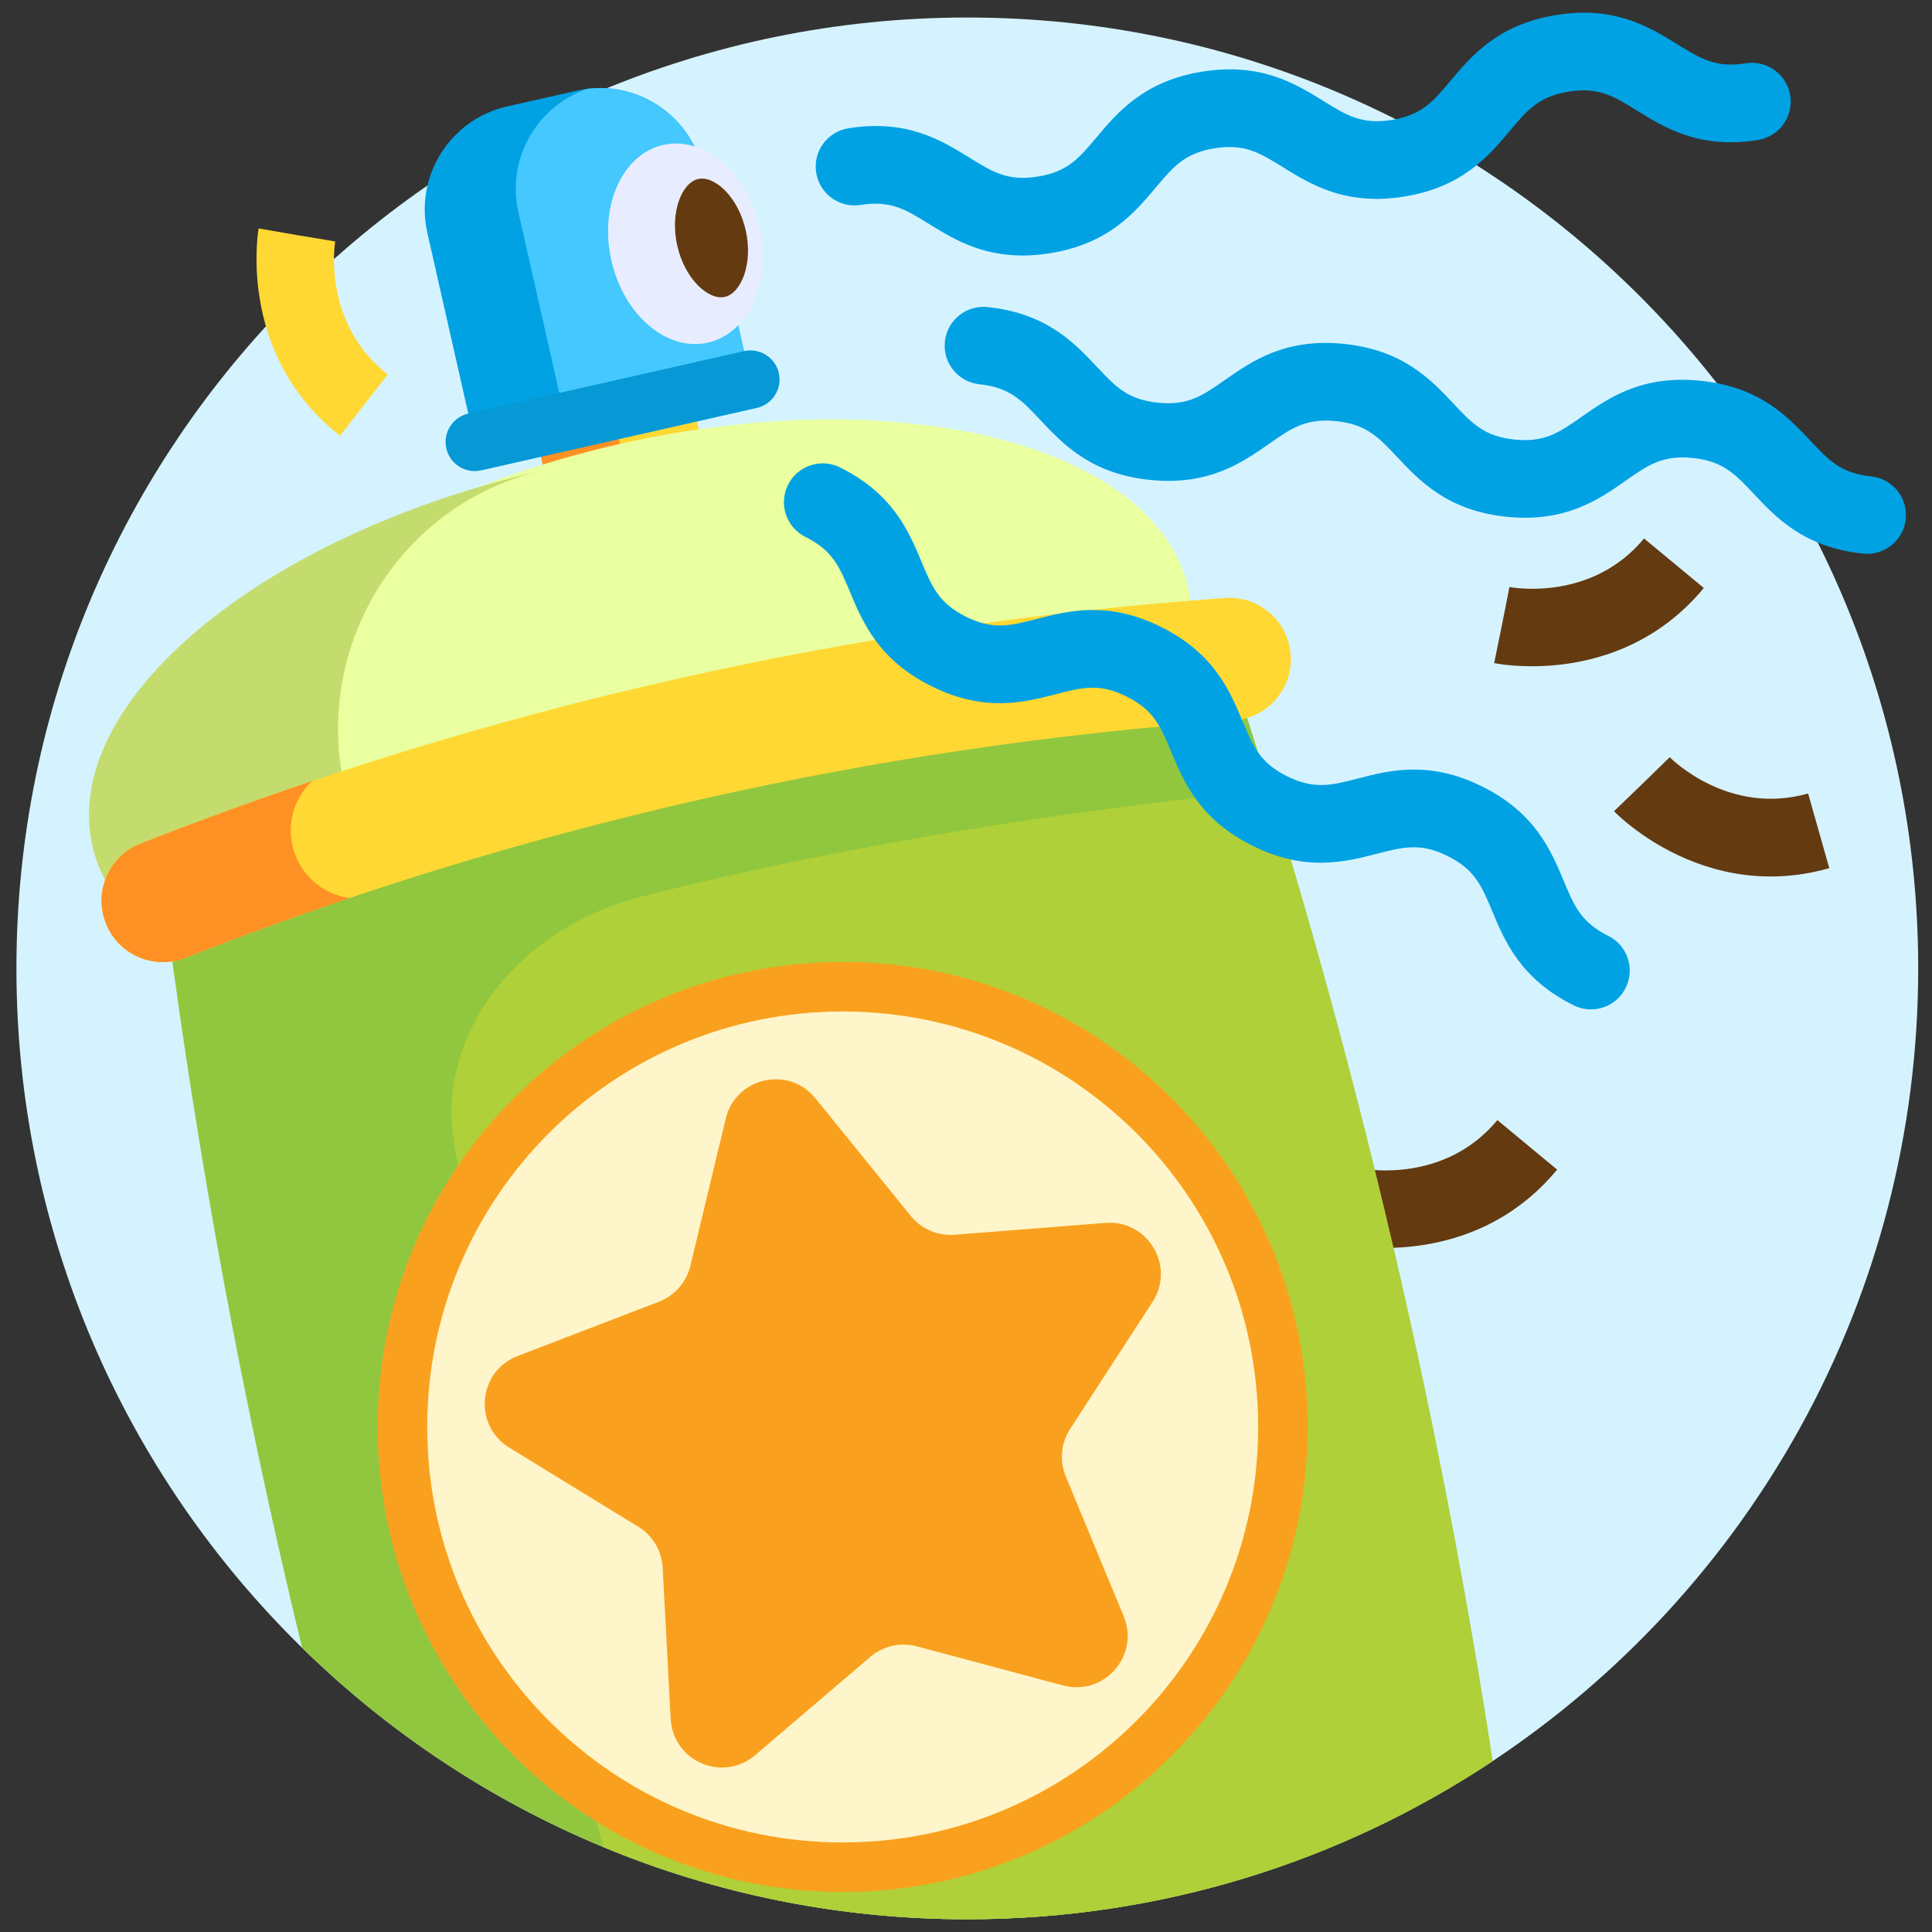 <svg xmlns="http://www.w3.org/2000/svg" width="76" height="76" viewBox="0 0 76 76" fill="none"><rect x="0" y="0" width="76" height="76" fill="#333333" stroke="none"/><g clip-path="url(#clip0_3_206)"><path d="M75.457 38.094C75.457 51.113 68.806 62.579 58.716 69.278C52.795 73.21 45.692 75.5 38.052 75.5C32.977 75.5 28.139 74.49 23.726 72.657C19.282 70.813 15.27 68.136 11.885 64.822C4.951 58.032 0.646 48.566 0.646 38.094C0.646 17.436 17.393 0.689 38.052 0.689C58.71 0.689 75.457 17.436 75.457 38.094Z" fill="#D5F3FF"></path><path d="M10.165 11.39C9.999 10.055 10.158 9.076 10.174 8.986L11.678 9.247L13.185 9.497C13.163 9.629 12.701 12.744 15.253 14.731L13.377 17.141C11.122 15.384 10.377 13.096 10.165 11.39Z" fill="#FFD833"></path><path d="M61.179 26.166C59.839 26.292 58.865 26.103 58.777 26.086L59.082 24.589L59.378 23.092C59.509 23.116 62.609 23.673 64.672 21.182L67.024 23.13C65.2 25.331 62.891 26.006 61.179 26.166Z" fill="#643A11"></path><path d="M55.409 49.047C54.07 49.173 53.096 48.984 53.007 48.966L53.313 47.469L53.608 45.972C53.739 45.997 56.839 46.553 58.903 44.062L61.254 46.01C59.431 48.212 57.121 48.886 55.409 49.047Z" fill="#643A11"></path><path d="M65.423 33.339C64.248 32.684 63.553 31.976 63.49 31.911L64.59 30.852L65.683 29.786C65.776 29.88 68.015 32.097 71.127 31.214L71.96 34.152C69.209 34.931 66.924 34.178 65.423 33.339Z" fill="#643A11"></path><path d="M20.495 14.499L26.635 13.108L28.442 21.09L22.303 22.481L20.495 14.499Z" fill="#FFD833"></path><path d="M20.495 14.499L23.564 13.804L25.373 21.785L22.303 22.48L20.495 14.499Z" fill="#FF9124"></path><path d="M46.748 23.156C45.468 17.505 35.45 14.957 24.374 17.466C13.297 19.975 5.355 26.59 6.635 32.241C7.915 37.893 17.932 40.44 29.009 37.932C40.086 35.423 48.028 28.807 46.748 23.156Z" fill="#EAFF9F"></path><path d="M26.009 38.966C14.932 41.475 4.915 38.927 3.635 33.275C2.355 27.624 10.297 21.008 21.374 18.5C15.779 19.767 12.281 25.377 13.561 31.027C14.84 36.679 20.414 40.233 26.009 38.966Z" fill="#C4DC6D"></path><path d="M58.716 69.278C52.796 73.21 45.692 75.5 38.052 75.5C32.977 75.5 28.139 74.49 23.726 72.657C19.282 70.813 15.27 68.136 11.885 64.822C9.58 55.322 7.795 45.707 6.532 35.971C20.108 31.001 34.093 27.835 48.487 26.471C48.989 28.008 49.478 29.545 49.951 31.087C53.802 43.608 56.724 56.338 58.716 69.278Z" fill="#91C73F"></path><path d="M58.716 69.278C52.795 73.21 45.692 75.5 38.052 75.5C32.977 75.5 28.139 74.49 23.726 72.657C21.277 63.491 19.319 54.214 17.85 44.826C17.196 40.653 20.388 36.508 25.219 35.276C33.485 33.166 42.73 31.777 49.951 31.087C53.802 43.608 56.724 56.338 58.716 69.278Z" fill="#AFD038"></path><path d="M48.9 28.287C48.782 28.314 48.661 28.332 48.536 28.341C34.38 29.355 20.503 32.497 7.291 37.681C6.05 38.169 4.648 37.556 4.161 36.315C3.673 35.073 4.285 33.672 5.527 33.184C19.193 27.822 33.548 24.572 48.191 23.523C49.522 23.428 50.678 24.429 50.773 25.76C50.859 26.966 50.045 28.028 48.9 28.287Z" fill="#FFD833"></path><path d="M13.75 35.327C11.581 36.057 9.426 36.842 7.29 37.68C6.049 38.168 4.648 37.557 4.161 36.315C3.673 35.072 4.285 33.671 5.527 33.184C7.758 32.309 10.007 31.489 12.273 30.727C11.585 31.379 11.266 32.376 11.526 33.356C11.81 34.434 12.71 35.184 13.75 35.327Z" fill="#FF9124"></path><path d="M27.657 6.704L29.52 14.93L18.674 17.386L16.811 9.16C16.305 6.922 17.707 4.695 19.945 4.188L22.688 3.568C22.83 3.536 22.972 3.511 23.113 3.493C25.201 3.243 27.182 4.607 27.657 6.704Z" fill="#00A2E4"></path><path d="M27.657 6.704L29.52 14.93L22.255 16.575L20.392 8.349C19.917 6.252 21.119 4.166 23.113 3.493C25.201 3.243 27.183 4.607 27.657 6.704Z" fill="#44C8FE"></path><path d="M29.884 8.93C29.397 6.782 27.697 5.337 26.087 5.702C24.476 6.067 23.564 8.103 24.051 10.251C24.538 12.398 26.238 13.844 27.848 13.479C29.459 13.114 30.37 11.077 29.884 8.93Z" fill="#E8ECFF"></path><path d="M28.514 11.679C27.878 11.822 26.943 10.992 26.642 9.665C26.342 8.338 26.828 7.186 27.463 7.042C28.099 6.898 29.034 7.729 29.334 9.056C29.634 10.383 29.149 11.534 28.514 11.679Z" fill="#643A11"></path><path d="M51.442 56.133C51.442 66.236 43.252 74.426 33.15 74.426C23.047 74.426 14.857 66.236 14.857 56.133C14.857 46.03 23.047 37.84 33.15 37.84C43.252 37.84 51.442 46.03 51.442 56.133Z" fill="#F9A11E"></path><path d="M49.493 56.133C49.493 65.16 42.176 72.477 33.15 72.477C24.123 72.477 16.806 65.16 16.806 56.133C16.806 47.107 24.123 39.789 33.15 39.789C42.176 39.789 49.493 47.107 49.493 56.133Z" fill="#FFF5CA"></path><path d="M32.077 43.205L35.827 47.831C36.245 48.347 36.889 48.624 37.551 48.572L43.489 48.106C45.155 47.975 46.248 49.812 45.338 51.214L42.097 56.21C41.736 56.767 41.672 57.466 41.926 58.079L44.204 63.582C44.843 65.126 43.434 66.733 41.819 66.301L36.066 64.763C35.425 64.591 34.74 64.746 34.236 65.177L29.706 69.044C28.435 70.129 26.471 69.286 26.383 67.617L26.068 61.67C26.034 61.007 25.674 60.404 25.108 60.057L20.031 56.945C18.606 56.071 18.801 53.942 20.361 53.343L25.92 51.206C26.54 50.967 27.003 50.44 27.157 49.794L28.549 44.004C28.939 42.379 31.024 41.907 32.077 43.205Z" fill="#F9A11E"></path><path d="M18.673 18.531C18.15 18.531 17.677 18.17 17.557 17.639C17.418 17.022 17.805 16.409 18.421 16.269L29.267 13.813C29.883 13.673 30.497 14.06 30.637 14.677C30.776 15.294 30.39 15.907 29.773 16.047L18.927 18.503C18.842 18.522 18.757 18.531 18.673 18.531Z" fill="#0699D5"></path><path d="M40.221 10.051C38.549 10.051 37.448 9.369 36.533 8.802C35.631 8.242 35.035 7.873 33.856 8.061C33.023 8.194 32.241 7.627 32.107 6.795C31.974 5.962 32.541 5.179 33.374 5.046C35.677 4.677 37.044 5.525 38.142 6.207C39.045 6.766 39.64 7.135 40.819 6.947C41.998 6.758 42.449 6.221 43.131 5.408C43.963 4.418 44.997 3.186 47.3 2.817C49.603 2.45 50.97 3.297 52.069 3.978C52.971 4.538 53.567 4.907 54.746 4.719C55.925 4.53 56.376 3.993 57.058 3.18C57.89 2.19 58.924 0.958 61.227 0.589C63.53 0.221 64.897 1.069 65.996 1.75C66.899 2.309 67.495 2.679 68.674 2.49C69.506 2.357 70.289 2.924 70.423 3.756C70.556 4.589 69.989 5.372 69.156 5.506C66.853 5.874 65.486 5.026 64.387 4.345C63.485 3.786 62.889 3.415 61.71 3.604C60.531 3.793 60.08 4.33 59.397 5.143C58.566 6.133 57.531 7.365 55.228 7.734C52.925 8.102 51.558 7.254 50.46 6.573C49.557 6.014 48.961 5.644 47.782 5.833C46.604 6.021 46.153 6.559 45.47 7.372C44.639 8.362 43.604 9.594 41.301 9.962C40.916 10.024 40.557 10.051 40.221 10.051Z" fill="#00A2E4"></path><path d="M38.685 12.071C38.738 12.071 38.791 12.073 38.845 12.079C41.164 12.318 42.266 13.491 43.151 14.433C43.878 15.207 44.358 15.718 45.546 15.841C46.733 15.964 47.309 15.562 48.178 14.953C49.237 14.212 50.555 13.289 52.875 13.528C55.195 13.768 56.296 14.941 57.181 15.883C57.908 16.657 58.389 17.168 59.576 17.291C60.763 17.414 61.338 17.012 62.208 16.402C63.267 15.661 64.584 14.738 66.904 14.979C69.224 15.218 70.326 16.391 71.211 17.333C71.938 18.106 72.418 18.618 73.605 18.74C74.444 18.827 75.054 19.577 74.967 20.416C74.88 21.254 74.13 21.863 73.291 21.777C70.972 21.538 69.87 20.365 68.985 19.423C68.258 18.649 67.778 18.138 66.591 18.016C65.403 17.893 64.828 18.295 63.959 18.904C62.9 19.645 61.582 20.568 59.262 20.328C56.942 20.088 55.841 18.916 54.956 17.973C54.229 17.2 53.749 16.688 52.561 16.566C51.374 16.443 50.799 16.846 49.929 17.454C48.87 18.195 47.552 19.118 45.232 18.878C42.912 18.639 41.81 17.466 40.926 16.524C40.198 15.75 39.718 15.239 38.53 15.116C37.692 15.029 37.082 14.279 37.169 13.44C37.25 12.655 37.913 12.071 38.685 12.071Z" fill="#00A2E4"></path><path d="M62.582 39.707C62.353 39.707 62.122 39.655 61.904 39.547C59.815 38.509 59.194 37.025 58.696 35.833C58.286 34.852 58.016 34.206 56.947 33.674C55.877 33.143 55.198 33.318 54.17 33.583C52.918 33.906 51.36 34.308 49.272 33.27C47.183 32.232 46.563 30.748 46.065 29.555C45.655 28.576 45.385 27.929 44.315 27.398C43.246 26.866 42.567 27.041 41.539 27.307C40.288 27.63 38.73 28.032 36.642 26.994C34.553 25.956 33.933 24.471 33.434 23.279C33.025 22.299 32.755 21.653 31.685 21.121C30.93 20.746 30.622 19.83 30.997 19.075C31.373 18.32 32.289 18.012 33.044 18.387C35.133 19.424 35.753 20.909 36.251 22.102C36.661 23.081 36.931 23.728 38.001 24.26C39.069 24.791 39.748 24.616 40.776 24.35C42.028 24.027 43.586 23.625 45.674 24.663C47.763 25.701 48.383 27.185 48.882 28.378C49.291 29.357 49.562 30.005 50.631 30.536C51.7 31.067 52.379 30.892 53.407 30.627C54.659 30.303 56.217 29.902 58.306 30.94C60.394 31.978 61.014 33.462 61.514 34.654C61.923 35.635 62.193 36.281 63.263 36.813C64.017 37.188 64.326 38.104 63.95 38.859C63.683 39.396 63.143 39.707 62.582 39.707Z" fill="#00A2E4"></path></g><defs><clipPath id="clip0_3_206"><rect width="75" height="75" fill="white" transform="translate(0.5 0.5)"></rect></clipPath></defs></svg>